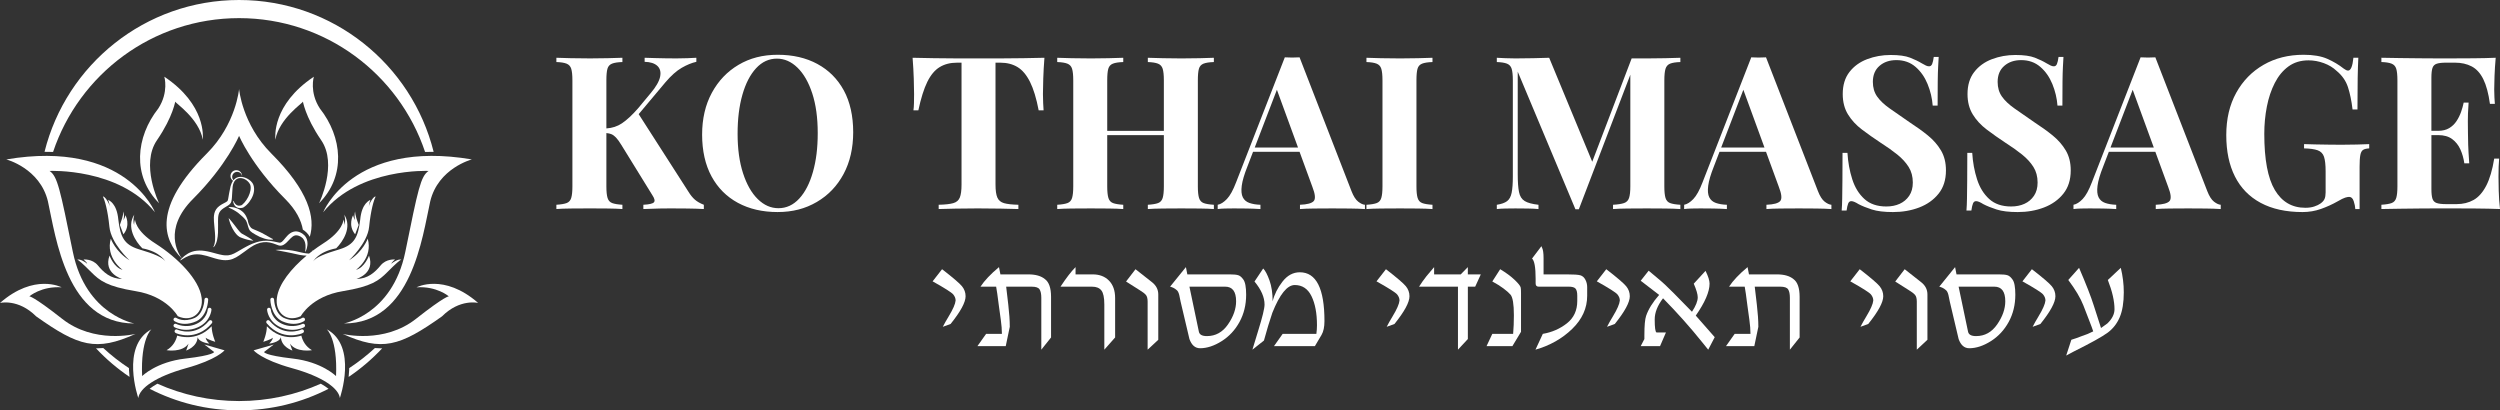 <svg xmlns="http://www.w3.org/2000/svg" id="Layer_2" viewBox="0 0 1829.82 300.34"><rect x="0" y="0" width="1829.82" height="300.34" fill="#333333" stroke="none"/><g id="Layer_2-2" data-name="Layer_2"><g><path d="M164.36,256.42l-14.74-4.25h-.01s7.11,5.46,7.11,5.46c0,0,.02,2.4-21.03,4.81-21.25,2.41-31.67,12.83-31.67,12.83-1.2-27.46,6.82-34.28,6.82-34.28-22.85,12.42-9.62,50.31-9.62,50.31,1-7.22,12.63-15.64,35.08-21.85,22.45-6.21,28.06-13.03,28.06-13.03Z" style="fill: #fff;"></path><path d="M99.23,244.38s-.03.01-.04.02c0,0,.03,0,.03,0h.01Z" style="fill: #fff;"></path><path d="M99.19,244.4c-.61.15-30.28,7.42-53.69-11.04-21.65-17.04-24.05-16.44-24.05-16.44,0,0,8.82-7.62,23.65-6.62,0,0-19.85-10.62-45.1,11.43,0,0,13.33-3.31,26.46,9.82,31.06,22.04,43.89,25.86,72.73,12.85Z" style="fill: #fff;"></path><path d="M35.07,147.36c5.81,26.26,13.63,89.4,63.14,89.4h0c1,.01-35.23-5.6-44.88-52.31-9.45-46.51-11.25-55.33-17.06-59.34,0,0,50.72-2.41,77.18,30.27,0,0-21.45-53.52-108.85-38.69,0,0,24.66,6.41,30.47,30.67Z" style="fill: #fff;"></path><path d="M116.45,148.75c-.21-.43-13.73-28.38-1.59-46.09,12.23-17.84,13.43-29.27,13.43-28.26s17.28,12.23,20.17,27.86c0-1.8,2.68-25.46-28.19-46.11,0,0,3.41,11.23-4.41,23.25-16.44,20.85-19.34,49.4.59,69.35Z" style="fill: #fff;"></path><polygon points="116.46 148.76 116.45 148.75 116.46 148.77 116.46 148.76" style="fill: #fff;"></polygon><path d="M239.14,240.99s8.02,6.82,6.82,34.28c0,0-10.42-10.42-31.67-12.83-21.05-2.41-21.03-4.81-21.03-4.81l7.11-5.45h-.01s-14.74,4.24-14.74,4.24c0,0,5.61,6.82,28.06,13.03,22.45,6.21,34.08,14.63,35.08,21.85,0,0,13.23-37.89-9.62-50.31Z" style="fill: #fff;"></path><path d="M304.88,210.3c14.83-1,23.65,6.62,23.65,6.62,0,0-2.4-.6-24.05,16.44-23.41,18.46-53.08,11.19-53.69,11.04,28.84,13.01,41.68,9.19,72.73-12.85,13.13-13.13,26.46-9.82,26.46-9.82-25.25-22.05-45.1-11.43-45.1-11.43Z" style="fill: #fff;"></path><path d="M250.76,244.39s.02,0,.03,0c-.01,0-.03-.01-.04-.02h.01Z" style="fill: #fff;"></path><path d="M251.76,236.76c49.51,0,57.33-63.14,63.14-89.4,5.81-24.26,30.47-30.67,30.47-30.67-87.4-14.83-108.85,38.69-108.85,38.69,26.46-32.68,77.18-30.27,77.18-30.27-5.81,4.01-7.61,12.83-17.06,59.34-9.65,46.71-45.88,52.32-44.88,52.32h0Z" style="fill: #fff;"></path><path d="M201.52,102.26c2.89-15.63,20.17-26.86,20.17-27.86s1.2,10.42,13.43,28.26c12.14,17.71-1.38,45.66-1.59,46.09,19.93-19.95,17.03-48.5.59-69.35-7.82-12.02-4.41-23.25-4.41-23.25-30.87,20.65-28.19,44.31-28.19,46.11Z" style="fill: #fff;"></path><polygon points="233.52 148.77 233.53 148.75 233.52 148.76 233.52 148.77" style="fill: #fff;"></polygon><path d="M174.99,293.54c-21.3,0-41.53-4.54-59.8-12.7-2.27,1.26-4.15,2.51-5.67,3.73,19.63,10.08,41.88,15.77,65.47,15.77s45.84-5.69,65.47-15.77c-1.52-1.21-3.4-2.46-5.67-3.73-18.26,8.16-38.5,12.7-59.8,12.7Z" style="fill: #fff;"></path><path d="M278.78,254.96c-1.44,0-2.9-.08-4.37-.22-5.85,5.39-12.15,10.31-18.82,14.71,0,.49,0,.98-.03,1.49-.07,1.69-.2,3.35-.38,4.94,8.96-6.04,17.19-13.08,24.55-20.93-.32,0-.63.03-.95.03v-.02Z" style="fill: #fff;"></path><path d="M38.85,111.22C57.9,54.29,111.65,13.27,174.99,13.27s117.08,41.02,136.14,97.95c2.1-.08,4.19-.11,6.26-.09C301.46,47.29,243.75,0,174.99,0S48.52,47.29,32.59,111.12c2.07-.01,4.16.02,6.26.09h0Z" style="fill: #fff;"></path><path d="M94.42,270.93c-.02-.5-.02-.99-.03-1.49-6.67-4.39-12.97-9.31-18.82-14.71-1.48.14-2.93.22-4.37.22-.32,0-.63-.02-.95-.03,7.36,7.86,15.59,14.89,24.55,20.93-.18-1.59-.31-3.24-.38-4.94v.02Z" style="fill: #fff;"></path><polygon points="223.67 184.21 223.64 184.2 223.64 184.21 223.67 184.21" style="fill: #fff;"></polygon><path d="M162.31,190.25c.86.09,1.7.21,2.61.19,1.78.03,3.7-.25,5.43-.93,1.75-.67,3.29-1.6,4.72-2.56,1.45-.96,2.83-1.98,4.21-2.98l2.08-1.53c.7-.53,1.38-.96,2.08-1.45.7-.47,1.44-.88,2.16-1.32.76-.36,1.49-.79,2.28-1.08.77-.33,1.56-.58,2.36-.82.81-.19,1.62-.37,2.44-.46,1.63-.2,3.29-.12,4.87.22,1.59.31,3.11.86,4.62,1.43.38.14.75.29,1.13.43.2.07.36.14.58.21.25.07.5.16.77.18.53.1,1.09.03,1.61-.08.5-.14.99-.32,1.39-.57,1.65-.96,2.67-2.2,3.69-3.24,1-1.06,1.92-2.04,2.86-2.71s1.86-.99,2.82-.93c.23,0,.49.04.72.08.22.05.41.07.74.19l.39.14.35.16c.24.11.47.21.7.32.83.52,1.63,1.06,2.12,1.8.56.69.89,1.5,1.15,2.27.1.4.23.78.27,1.17.06.38.13.75.15,1.11.11,1.43,0,2.6-.08,3.39-.09.8-.18,1.21-.18,1.21l.29.11s.22-.41.52-1.15c.3-.78.7-1.94.86-3.53.11-.79.09-1.7-.03-2.69-.07-.49-.19-1.01-.35-1.54-.21-.52-.39-1.08-.73-1.58-.58-1.08-1.55-2.02-2.67-2.79-.29-.16-.59-.33-.89-.49l-.46-.25-.46-.2c-.24-.12-.66-.25-1.05-.37-.39-.1-.76-.19-1.17-.22-1.63-.19-3.41.4-4.75,1.31-1.37.91-2.4,2.09-3.37,3.23-.48.58-.94,1.15-1.41,1.68-.46.54-.93,1.04-1.41,1.41-.24.19-.48.32-.72.44-.24.08-.47.17-.73.16-.13.02-.27-.02-.4-.03-.17-.02-.38-.08-.58-.11-.39-.08-.79-.17-1.18-.25-1.59-.34-3.24-.69-4.94-.89-1.7-.19-3.44-.24-5.17-.06-1.73.18-3.46.56-5.13,1.12-.85.23-1.66.59-2.49.89-.81.35-1.63.69-2.42,1.08-.77.4-1.61.79-2.35,1.21-.76.42-1.52.83-2.27,1.25-1.48.86-2.95,1.71-4.41,2.56-1.44.83-2.84,1.57-4.24,2.01-1.4.45-2.79.6-4.23.51-.71,0-1.45-.16-2.17-.24-.74-.15-1.45-.25-2.18-.45-.73-.17-1.44-.33-2.15-.54-.72-.19-1.41-.37-2.13-.58-.71-.21-1.41-.4-2.15-.57-.72-.19-1.44-.35-2.15-.49-1.41-.29-2.81-.48-4.17-.61-2.73-.19-5.34.1-7.47.85-2.15.72-3.77,1.8-5,2.74-.31.24-.59.47-.86.69-.25.23-.49.45-.71.65-.31.28-.57.53-.8.77-2.45-3.29-14.02-21.29,8.24-43.56,24.66-24.66,33.68-46.11,33.68-46.11,0,0,9.02,21.45,33.68,46.11,8.27,8.27,11.86,15.94,13,22.5,1.76,1.13,3.76,2.81,5.08,5.28,4.18-14.04-.65-33.5-28.21-61.06-21.3-21.3-23.55-47.11-23.55-47.11,0,0-2.25,25.81-23.55,47.11-39.89,39.89-32.16,62.81-18.42,76.89-.08.08-.16.16-.23.24-.56.6-.85.92-.85.92l.23.26s.36-.24,1.04-.68c.16-.11.36-.23.56-.37.21-.12.44-.26.69-.41.25-.15.51-.31.8-.48.29-.15.6-.32.93-.49,1.3-.66,2.93-1.37,4.86-1.74,1.92-.37,4.12-.4,6.52.01,1.21.21,2.46.48,3.76.85,1.32.36,2.6.75,4.03,1.23,1.42.45,2.93.91,4.51,1.27.78.21,1.62.3,2.44.46Z" style="fill: #fff;"></path><path d="M160.04,156.94c.2-.74.49-1.39.89-2,.38-.61.92-1.14,1.53-1.66.3-.27.62-.49.95-.72.31-.22.79-.51,1.1-.7.79-.47,1.57-.92,2.41-1.46.43-.29.87-.59,1.32-1.06.23-.22.43-.5.62-.79.16-.28.32-.6.41-.89.36-1.16.38-2.09.48-3.02l.17-2.74.18-2.79c.02-.88.07-1.77.21-2.63.25-1.72.83-3.44,2.01-4.66.58-.61,1.32-1.06,2.12-1.29.81-.23,1.68-.25,2.53-.1,1.7.31,3.28,1.22,4.5,2.41.6.59,1.15,1.29,1.47,1.94l.15.31s.05.17.08.24l.17.54c.04.18.06.38.1.57.04.19.07.37.06.58.07,1.56-.27,3.21-.83,4.79-.55,1.59-1.33,3.14-2.3,4.55-.93,1.41-2.05,2.68-3.33,3.73l-.28.1c-.16.05-.32.12-.48.16-.16.03-.31.06-.47.1l-.24.06h-.23l-.47.04-.46-.05c-.16,0-.29-.08-.45-.11l-.22-.07-.21-.1c-.14-.07-.29-.13-.42-.23-.13-.09-.28-.17-.4-.29s-.26-.21-.37-.35c-.11-.13-.24-.25-.34-.4-.1-.14-.22-.28-.31-.44-.1-.15-.19-.31-.27-.47-.18-.32-.34-.66-.46-1.01l-.3.05v.04c.01.4.07.79.16,1.17.04.2.11.38.17.57.06.2.15.38.23.57.07.19.19.37.29.55.09.19.24.34.36.52.12.18.28.32.43.48.15.16.32.29.5.42.18.14.36.27.57.35.21.09.4.22.62.26l.65.18c.22.03.44.05.66.07l.34.03.32-.02c.22-.01.44-.02.66-.04.21-.03.41-.08.62-.12l.63-.14.07-.02.18-.11c1.71-1.04,3.11-2.45,4.31-3.99,1.17-1.56,2.14-3.27,2.81-5.13.65-1.86.97-3.93.6-6.01-.03-.26-.1-.52-.18-.77-.08-.25-.15-.51-.25-.76l-.36-.73c-.07-.13-.1-.22-.21-.38l-.19-.28c-.65-.91-1.39-1.55-2.19-2.13-.8-.58-1.65-1.05-2.55-1.42-.89-.38-1.83-.63-2.8-.75-.96-.12-1.96-.08-2.92.18-.96.24-1.84.79-2.57,1.45-.26.24-.48.49-.7.76-.6-.64-.98-1.49-.98-2.45,0-2.01,1.63-3.64,3.64-3.64,1.9,0,3.45,1.47,3.61,3.33,0-.1.03-.21.03-.31,0-2.35-1.91-4.26-4.26-4.26s-4.26,1.91-4.26,4.26c0,1.46.75,2.74,1.88,3.5-.83,1.16-1.37,2.52-1.77,3.86-.27.92-.45,1.86-.6,2.8l-.27,1.3-.27,1.36-.46,2.72c-.14.88-.29,1.79-.52,2.37-.13.28-.22.44-.44.62-.19.18-.52.39-.86.6-.72.41-1.56.83-2.37,1.26-.48.28-.8.44-1.25.72-.44.28-.88.56-1.28.89-.82.63-1.61,1.38-2.24,2.31-.63.92-1.06,1.97-1.34,3-.26,1.04-.34,2.05-.39,3.04-.05,1.96.14,3.85.31,5.66.16,1.82.37,3.63.49,5.43.15,1.8.21,3.59.11,5.36-.11,1.77-.46,3.51-1.25,5.16l.25.17c.61-.71,1.11-1.53,1.52-2.4.4-.87.68-1.78.91-2.71.44-1.86.62-3.75.71-5.61.07-1.86.09-3.72.05-5.56-.03-1.85-.08-3.62.04-5.33.08-.84.17-1.66.38-2.39Z" style="fill: #fff;"></path><polygon points="167.36 151.95 167.36 151.94 167.36 151.94 167.36 151.95" style="fill: #fff;"></polygon><path d="M193.28,174.56c.51.17,1.05.29,1.58.43.53.13,1.08.23,1.62.31.55.08,1.11.13,1.67.14.28,0,.57,0,.85-.02.29-.03.57-.08.84-.13l.02-.3-.73-.34c-.24-.13-.47-.25-.7-.36-.46-.26-.92-.49-1.36-.76-.46-.23-.9-.52-1.35-.76l-1.35-.77c-.9-.5-1.81-1.01-2.73-1.49-.46-.23-.92-.47-1.4-.69-.47-.22-.95-.43-1.43-.64l-2.89-1.22c-.89-.38-1.62-.67-2.27-1.35-.32-.34-.63-.73-.88-1.17-.27-.43-.49-.91-.68-1.39-.39-.97-.66-1.99-.79-3.04l-.04-.1c-.26-.69-.52-1.39-.85-2.07-.31-.69-.69-1.35-1.13-1.97-.23-.3-.45-.62-.71-.9-.24-.29-.52-.56-.8-.82-.28-.25-.57-.5-.88-.73-.3-.23-.61-.45-.94-.66-1.29-.82-2.68-1.43-4.13-1.8-.73-.18-1.46-.32-2.2-.37-.74-.06-1.48-.06-2.23.06l-.03.29c.66.28,1.3.57,1.93.87.62.31,1.23.62,1.82.95.59.33,1.16.67,1.72,1.03.56.36,1.09.74,1.61,1.13,1.04.8,1.98,1.67,2.96,2.55.24.23.49.45.72.69.24.23.48.47.7.72.24.24.45.51.67.77.22.26.4.55.61.83l-.04-.1c.47.96.82,1.96,1.12,2.99.32,1.02.53,2.09,1.02,3.2.24.55.61,1.11,1.04,1.58.45.46.93.84,1.42,1.16l2.74,1.65c1.83,1.09,3.79,1.97,5.88,2.6Z" style="fill: #fff;"></path><path d="M176.9,170.91l-.16-.12c-.42-.28-.94-.83-1.41-1.35l-.72-.84c-.23-.3-.47-.59-.71-.88-.46-.6-.92-1.2-1.36-1.77-.89-1.17-1.73-2.27-2.48-3.2-.75-.94-1.41-1.71-1.88-2.25-.47-.54-.77-.83-.77-.83h-.04s.06.42.24,1.12c.17.7.46,1.68.9,2.83.44,1.15,1.02,2.45,1.75,3.8.37.68.78,1.36,1.24,2.04.24.34.47.68.73,1.01.27.33.53.67.81.99.62.64,1.19,1.29,2.12,1.83l.34.2.04.02h.02l.07.05.07.03.13.06c.18.07.36.15.54.22.36.14.71.29,1.06.41.7.27,1.38.52,2.07.71.68.2,1.32.37,1.92.52,1.19.3,2.2.45,2.92.55.35.06.64.07.83.09.19.01.3.02.3.02,0,0-.33-.26-.92-.67-.29-.21-.65-.46-1.06-.73-.41-.26-.88-.56-1.39-.88-.51-.32-1.06-.65-1.65-.98-.59-.32-1.21-.71-1.87-1.07-.33-.19-.66-.37-1-.55l-.51-.28-.13-.07h-.02s.01,0,0-.01l-.02-.02Z" style="fill: #fff;"></path><path d="M151.04,217.92c-.75-.02-1.38.58-1.4,1.34,0,.1-.31,9.98-6.94,13.34h0c-8.21,3.71-13.31.28-13.54.12-.61-.43-1.47-.29-1.91.32-.44.61-.3,1.47.32,1.91.17.12,3,2.09,7.76,2.09,2.39,0,5.28-.5,8.55-1.98,8.13-4.11,8.49-15.27,8.5-15.74.02-.76-.58-1.38-1.34-1.4Z" style="fill: #fff;"></path><path d="M153.52,225.25c-.74-.05-1.41.52-1.46,1.27-.02.29-.61,7.09-8.32,10.56h0c-7.86,3.52-14.66.06-14.73.03-.67-.35-1.5-.1-1.85.57-.35.67-.1,1.5.57,1.85.21.11,3.65,1.89,8.6,1.89,2.53,0,5.45-.46,8.53-1.85,9.25-4.16,9.91-12.51,9.93-12.87.05-.75-.52-1.4-1.27-1.45Z" style="fill: #fff;"></path><polygon points="152.97 234.81 152.97 234.81 152.98 234.8 152.97 234.81" style="fill: #fff;"></polygon><path d="M129.93,241.33c-.53-.37-1.28-.32-1.75.16-.53.54-.53,1.4,0,1.94.63.63,4.42,1.99,8.95,1.99.32,0,.65,0,.98-.02,4.54-.2,11.16-1.9,16.96-8.83.49-.58.41-1.44-.17-1.93-.58-.48-1.44-.41-1.93.17-10.06,12.01-22.41,6.81-23.04,6.52Z" style="fill: #fff;"></path><path d="M56.47,190.1c.86,0,4.09,2.88,10.25,9.04,6.29,6.29,11.54,10.5,32.49,13.95,23.11,3.7,30.9,18.34,30.9,18.34,10.95,4.99,19.01-3.27,17.46-13.51-1.72-13.42-17.48-29.2-33.58-39.53-15.24-9.56-15.15-17.74-15.15-17.74,0,0-1.03,2.76-.52,4.39-1.46-3.53,0-8.01,0-8.01-6.03,9.3.95,19.8,5.85,24.71,13.35,2.58,16.88,9.64,16.88,9.64-1.81-2.93-8.35-5.68-19.46-8.95-10.93-3.36-13.52-9.3-14.98-21.61-1.12-12.31-7.02-14.16-7.4-14.55-.39-.39,1.03,2.15,1.03,4.99,0-2.58-4-8.22-4.91-7.32,1.29,2.41,3.53,9.82,4.74,22.04,1.21,12.23,14.72,24.54,14.72,24.54-10.33-6.37-13.69-15.84-13.69-15.84-3.96,14.12,8.61,22.82,8.61,22.82-6.29-1.55-9.56-10.42-9.56-10.42-4.65,13.17,9.21,17.05,9.21,17.05-8.44,0-13.6-4.91-17.74-9.9-4.13-4.99-10.5-4.29-10.5-4.29,0,0,2.67,2.22,2.67,3.09-.9-.9-5.17-3.79-7.32-2.93Z" style="fill: #fff;"></path><path d="M90.32,171.51c5.6-6.77,1.46-14.03,1.46-14.03,0,0,0,1.29-1.45,3.7.96-3.87-.01-6.46-.01-6.46,0,0,.34,2.24-2.58,9.94l2.58,6.85Z" style="fill: #fff;"></path><path d="M157.56,250.2s-2.62-5.96-2.64-11.4c-5.82,6.18-12.25,7.76-16.74,7.96-.35.02-.7.02-1.04.02-2.86,0-5.55-.52-7.45-1.15-.84,3.59-2.9,7.85-7.77,10.69,0,0,11.45,1.97,16.1-4.82-1.38,4.48-1.81,5.09-1.81,5.09,0,0,8.22-2.63,8.44-9.82,1.03,3.96,8.61,4.74,8.61,4.74,0,0-2.67-2.5-2.67-4.3v-.02c1.29,1.29,6.97,3.01,6.97,3.01Z" style="fill: #fff;"></path><path d="M221.09,232.72c-.23.16-5.33,3.59-13.54-.13h0c-6.63-3.35-6.94-13.23-6.94-13.33-.02-.76-.65-1.36-1.4-1.34-.76.02-1.36.64-1.34,1.4.01.47.37,11.63,8.5,15.74,3.27,1.48,6.16,1.98,8.55,1.98,4.76,0,7.59-1.97,7.76-2.09.62-.44.76-1.3.32-1.91-.44-.61-1.3-.75-1.91-.32Z" style="fill: #fff;"></path><path d="M223.1,237.68c-.35-.67-1.18-.92-1.85-.57-.07.03-6.87,3.49-14.73-.04h0c-7.71-3.46-8.3-10.26-8.32-10.55-.05-.75-.72-1.32-1.46-1.27-.75.05-1.32.7-1.27,1.45.02.36.68,8.71,9.93,12.87,3.08,1.39,6,1.85,8.53,1.85,4.95,0,8.39-1.78,8.6-1.89.67-.35.92-1.18.57-1.85Z" style="fill: #fff;"></path><polygon points="197.28 234.8 197.29 234.81 197.29 234.81 197.28 234.8" style="fill: #fff;"></polygon><path d="M195.36,234.64c-.58.49-.66,1.35-.17,1.93,5.8,6.93,12.42,8.63,16.96,8.83.33.02.66.02.98.02,4.53,0,8.32-1.36,8.95-1.99.53-.54.53-1.4,0-1.94-.47-.48-1.22-.53-1.75-.16-.63.29-12.99,5.49-23.04-6.52-.49-.58-1.35-.65-1.93-.17Z" style="fill: #fff;"></path><path d="M283.53,199.14c6.16-6.16,9.39-9.04,10.25-9.04-2.15-.86-6.42,2.03-7.32,2.93,0-.87,2.67-3.09,2.67-3.09,0,0-6.37-.7-10.5,4.29-4.14,4.99-9.3,9.9-17.74,9.9,0,0,13.86-3.88,9.21-17.05,0,0-3.27,8.87-9.56,10.42,0,0,12.57-8.7,8.61-22.82,0,0-3.36,9.47-13.69,15.84,0,0,13.51-12.31,14.72-24.54,1.21-12.22,3.45-19.63,4.74-22.04-.91-.9-4.91,4.74-4.91,7.32,0-2.84,1.42-5.38,1.03-4.99-.38.39-6.28,2.24-7.4,14.55-1.46,12.31-4.05,18.25-14.98,21.61-11.11,3.27-17.65,6.02-19.46,8.95,0,0,3.53-7.06,16.88-9.64,4.9-4.91,11.88-15.41,5.85-24.71,0,0,1.46,4.48,0,8.01.51-1.63-.52-4.39-.52-4.39,0,0,.09,8.18-15.15,17.74-2.46,1.58-4.92,3.29-7.32,5.1-.11-.12-.21-.21-.28-.29-.17-.15-.26-.23-.26-.23,0,0,.06.11.16.3.05.1.12.22.18.37-.86.65-1.7,1.31-2.54,1.98-1.14-.03-2.43-.2-3.78-.45-.86-.16-1.74-.35-2.64-.55-.89-.21-1.8-.44-2.76-.65-.95-.19-1.89-.44-2.84-.57-.94-.14-1.87-.3-2.77-.39-1.8-.19-3.49-.29-4.94-.3-2.9-.04-4.82.25-4.82.25h-.01s.48.1,1.3.26c.41.08.91.19,1.49.29.57.11,1.21.25,1.92.36.7.13,1.46.3,2.26.43.8.16,1.64.32,2.52.5.87.16,1.76.37,2.67.55.92.17,1.82.41,2.75.61.91.19,1.85.43,2.81.61.94.18,1.88.32,2.8.41.77.08,1.52.1,2.26.1-11.28,9.42-20.45,20.79-21.74,30.84-1.55,10.24,6.51,18.5,17.46,13.51,0,0,7.79-14.64,30.9-18.34,20.95-3.45,26.2-7.66,32.49-13.95Z" style="fill: #fff;"></path><path d="M259.94,171.51h0l2.58-6.85c-2.92-7.7-2.58-9.94-2.58-9.94,0,0-.97,2.59-.01,6.46-1.45-2.41-1.45-3.7-1.45-3.7,0,0-4.14,7.26,1.46,14.03Z" style="fill: #fff;"></path><path d="M228.34,256.32c-4.87-2.84-6.93-7.1-7.77-10.69-1.9.63-4.59,1.15-7.45,1.15-.34,0-.69,0-1.04-.02-4.49-.2-10.92-1.78-16.74-7.96-.02,5.44-2.64,11.4-2.64,11.4,0,0,5.68-1.72,6.97-3.01v.02c0,1.8-2.67,4.3-2.67,4.3,0,0,7.58-.78,8.61-4.74.22,7.19,8.44,9.82,8.44,9.82,0,0-.43-.61-1.81-5.09,4.65,6.79,16.1,4.82,16.1,4.82Z" style="fill: #fff;"></path><polygon points="706.74 216.84 706.74 216.83 706.74 216.83 706.74 216.84" style="fill: #fff;"></polygon><path d="M689.52,197.04l-6.91,8.88c8.95,5,14,8.21,15.13,9.62,1.13,1.4,1.7,2.87,1.7,4.41-.22,2.52-1.9,6.38-5.04,11.57-1.79,2.93-3.23,5.49-4.33,7.68l5.7-2.08c7.31-9.1,10.97-15.85,10.97-20.28,0-2.74-.89-5.19-2.66-7.35-1.77-2.16-6.63-6.31-14.56-12.45Z" style="fill: #fff;"></path><path d="M764.8,204.28c-2.78-2.3-6.82-3.45-12.12-3.45h-20.45l-1.04-5.32c-6.14,5.11-10.65,9.89-13.54,14.31h11.46c.44,2.23,1.12,6.99,2.03,14.26.36,2.66.82,5.97,1.37,9.92.55,3.94.82,7.4.82,10.36h-11.57l-6.36,8.99h20.73l2.96-14.15c0-4.57-.37-9.98-1.1-16.23v.02s-1.54-13.16-1.54-13.16h18.81c2.93,0,4.81.67,5.65,2,.84,1.34,1.26,3.39,1.26,6.17v37.94l7.13-8.94v-29.72c0-6.47-1.5-10.81-4.5-13Z" style="fill: #fff;"></path><path d="M799.79,200.83h-12.56v-5.32c-3.18,3.18-6.85,7.95-11.02,14.31h0s23.14.01,23.14.01c3.07,0,5.33.91,6.77,2.74,1.45,1.83,2.17,5.26,2.17,10.31v33.06l7.9-8.94v-28.9c0-5.41-1.49-9.64-4.47-12.69s-6.96-4.58-11.93-4.58Z" style="fill: #fff;"></path><path d="M843.16,206.53l-12.06-9.49v.02s-6.91,8.99-6.91,8.99l10.03,6.36c2.16,1.31,3.66,2.47,4.5,3.48.84,1,1.26,2.62,1.26,4.85v35.2l7.79-7.24v-33.18c0-3.58-1.54-6.58-4.61-8.99Z" style="fill: #fff;"></path><path d="M906.33,201.45c-1.28-.42-3.42-.63-6.42-.63h-30.87l-1.04-5.32-11.57,14.31c1.83.44,3.42,1.26,4.77,2.47.8.55,1.44,1.76,1.92,3.62l.99,4.83,6.47,27.42c1.61,4.49,4.21,6.74,7.79,6.74,5.04,0,10.31-1.73,15.79-5.18,5.49-3.46,9.85-8.15,13.08-14.07,3.23-5.93,4.85-12.56,4.85-19.91,0-5.66-.72-9.41-2.14-11.24-1.13-1.61-2.34-2.62-3.62-3.04ZM898.82,237.42c-3.94,5.72-9.1,8.58-15.46,8.58-3.48,0-5.43-1.07-5.87-3.23l-6.91-32.95h26.15c5.34,0,8.01,3.56,8.01,10.69,0,5.55-1.97,11.19-5.92,16.91Z" style="fill: #fff;"></path><path d="M951.36,199.29c-4.9,0-9.12,2.28-12.67,6.83-3.53,4.53-5.94,9.34-7.22,14.43,0-5.96-.77-11.06-2.3-15.32-1.54-4.28-3.07-7.18-4.61-8.72l-6.36,9.54c4.9,5.92,7.35,11.53,7.35,16.83,0,2.85-1.55,9.25-4.66,19.19-1.35,4.38-2.76,9.01-4.22,13.87l8.44-6.69c2.05-7.53,4.09-14.29,6.14-20.29,5.4-13.56,10.87-20.34,16.39-20.34s9.61,2.72,12.28,8.17c2.66,5.45,4,12.52,4,21.22,0,2.05-.15,4.17-.44,6.36h-24.68l-6.36,8.99h29.94l4.88-8.23c1.43-2.44,2.14-5.83,2.14-10.14,0-23.8-6.01-35.7-18.04-35.7Z" style="fill: #fff;"></path><polygon points="1031.63 216.84 1031.63 216.83 1031.63 216.83 1031.63 216.84" style="fill: #fff;"></polygon><path d="M1014.41,197.04l-6.91,8.88c8.95,5,14,8.21,15.13,9.62,1.13,1.4,1.7,2.87,1.7,4.41-.22,2.52-1.9,6.38-5.04,11.57-1.79,2.93-3.23,5.49-4.33,7.68l5.7-2.08c7.31-9.1,10.97-15.86,10.97-20.29,0-2.74-.89-5.18-2.66-7.34-1.77-2.16-6.63-6.31-14.56-12.45Z" style="fill: #fff;"></path><path d="M1074.35,195.51l-5.21,5.32h-19.47v-5.32l-5.59,6.63c-1.94,2.45-3.75,5.01-5.43,7.68h28.47v46.11l7.24-7.78v-38.33h5.37l4.11-8.99h-9.49v-5.32Z" style="fill: #fff;"></path><path d="M1108.61,204.85c-2.74-2.61-6.27-5.22-10.58-7.81v-.02s-5.77,8.99-5.77,8.99c3.15,1.69,5.84,3.37,8.09,5.05s3.97,3.2,5.18,4.55c1.68,1.91,2.52,6.95,2.52,15.14,0,4.94-.19,9.47-.55,13.6h-15.24l-4.22,8.99h18.92l6.31-10.47v-28.24c0-2.01-.07-3.38-.22-4.11-.22-1.16-1.7-3.06-4.44-5.67Z" style="fill: #fff;"></path><path d="M1156.73,201.5c-1.55-.45-4.94-.68-10.17-.68h-16.78v-11.9h0c0-3.69-.38-6.27-1.15-7.73-.26-.52-.4-.84-.44-.99l-6.85,9.05c1.75,1.5,2.63,6.43,2.63,14.8v3.35c0,1.61.73,2.41,2.19,2.41h21.99c2.56,0,4.25.49,5.07,1.48.82.99,1.23,2.73,1.23,5.21v3.78c0,6.95-2.54,12.42-7.62,16.4-5.08,3.99-10.95,6.55-17.6,7.68l-5.37,11.57c10.6-3.03,19.56-8.1,26.87-15.19,7.31-7.09,10.97-15.17,10.97-24.24v-6.36c0-1.94-.44-3.75-1.32-5.43-.88-1.68-2.1-2.75-3.65-3.21Z" style="fill: #fff;"></path><path d="M1175.67,197.04l-6.91,8.88c8.95,5,14,8.22,15.13,9.62,1.13,1.4,1.7,2.87,1.7,4.41-.22,2.52-1.9,6.38-5.04,11.57-1.79,2.93-3.23,5.49-4.33,7.68l5.7-2.08c7.31-9.1,10.97-15.86,10.97-20.29,0-2.74-.89-5.18-2.66-7.34-1.77-2.16-6.63-6.31-14.56-12.45Z" style="fill: #fff;"></path><polygon points="1192.89 216.83 1192.89 216.84 1192.89 216.83 1192.89 216.83" style="fill: #fff;"></polygon><path d="M1251.28,207.63c0-2.31-.99-5.43-2.96-9.38l-8.61,9.38c1.94,4.5,2.91,7.82,2.91,9.98,0,2.78-1.4,6.3-4.22,10.58-.4-.37-2.1-2.1-5.1-5.21-6.5-6.69-10.67-10.88-12.5-12.56-2.19-2.3-6.89-6.4-14.09-12.28h-.02l-5.81,7.35,13.49,10.36c-2.37,2.71-4.35,5.33-5.92,7.87-1.57,2.54-2.78,5.03-3.62,7.48-.84,2.45-1.26,7.18-1.26,14.2v2.74l-2.69,5.21h14.15l4.33-10.03h-6.91c-.88-.36-1.32-3.54-1.32-9.54,0-5,2.03-10.16,6.09-15.46,10.42,10.6,19.98,21.33,28.68,32.19,2.12,2.67,3.59,4.48,4.39,5.43l4.77-9.16-13.87-15.79c6.73-9.65,10.09-17.44,10.09-23.36Z" style="fill: #fff;"></path><path d="M1312.7,204.28c-2.78-2.3-6.82-3.45-12.12-3.45h-20.45l-1.04-5.32c-6.14,5.11-10.65,9.89-13.54,14.31h11.46c.44,2.23,1.12,6.99,2.03,14.26.36,2.66.82,5.97,1.37,9.92.54,3.94.82,7.4.82,10.36h-11.57l-6.36,8.99h20.73l2.96-14.15c0-4.57-.37-9.98-1.1-16.23v.02l-1.54-13.16h18.81c2.93,0,4.81.67,5.65,2,.84,1.34,1.26,3.39,1.26,6.17v37.94l7.13-8.94v-29.72c0-6.47-1.5-10.81-4.5-13Z" style="fill: #fff;"></path><path d="M1361.18,197.04l-6.91,8.88c8.96,5,14.01,8.21,15.14,9.62,1.13,1.4,1.7,2.87,1.7,4.41-.22,2.52-1.91,6.38-5.05,11.57-1.79,2.93-3.23,5.49-4.33,7.68l5.7-2.08c7.31-9.1,10.97-15.86,10.97-20.29,0-2.74-.89-5.18-2.66-7.34-1.77-2.16-6.63-6.31-14.56-12.45Z" style="fill: #fff;"></path><polygon points="1378.4 216.83 1378.4 216.84 1378.4 216.83 1378.4 216.83" style="fill: #fff;"></polygon><path d="M1406.14,206.53l-12.06-9.49v.02l-6.91,8.99,10.03,6.36c2.16,1.31,3.66,2.47,4.5,3.48.84,1,1.26,2.62,1.26,4.85v35.2l7.78-7.24v-33.18c0-3.58-1.53-6.58-4.6-8.99Z" style="fill: #fff;"></path><polygon points="1430.98 195.5 1430.98 195.51 1430.99 195.5 1430.98 195.5" style="fill: #fff;"></polygon><path d="M1469.31,201.45c-1.28-.42-3.42-.63-6.42-.63h-30.87l-1.04-5.31-11.56,14.3c1.83.44,3.42,1.26,4.77,2.47.81.55,1.45,1.76,1.92,3.62l.99,4.83,6.47,27.42c1.6,4.49,4.2,6.74,7.78,6.74,5.04,0,10.31-1.73,15.79-5.18,5.49-3.46,9.84-8.15,13.08-14.07,3.23-5.93,4.85-12.56,4.85-19.91,0-5.66-.71-9.41-2.14-11.24-1.13-1.61-2.34-2.62-3.62-3.04ZM1461.8,237.42c-3.95,5.72-9.1,8.58-15.46,8.58-3.48,0-5.43-1.07-5.87-3.23l-6.91-32.95h26.15c5.34,0,8.01,3.56,8.01,10.69,0,5.55-1.97,11.19-5.92,16.91Z" style="fill: #fff;"></path><polygon points="1504.41 216.83 1504.41 216.84 1504.41 216.83 1504.41 216.83" style="fill: #fff;"></polygon><path d="M1487.19,197.04l-6.91,8.88c8.96,5,14.01,8.21,15.14,9.62,1.13,1.4,1.7,2.87,1.7,4.41-.22,2.52-1.91,6.38-5.05,11.57-1.79,2.93-3.23,5.49-4.33,7.68l5.7-2.08c7.31-9.1,10.97-15.86,10.97-20.29,0-2.74-.89-5.18-2.66-7.34-1.77-2.16-6.63-6.31-14.56-12.45Z" style="fill: #fff;"></path><path d="M1542.78,204.92c3.25,8.34,4.88,15.47,4.88,21.39,0,3.62-1.74,7.09-5.21,10.42l-4.66,3.35c-1.09-3.32-2.85-8.77-5.26-16.34-2.05-6.54-5.65-15.77-10.8-27.69h0s-7.9,8.87-7.9,8.87c5.3,7.1,8.97,13.28,11.02,18.54.84,2.23,2.15,5.61,3.92,10.14,1.78,4.53,2.88,7.51,3.32,8.94-2.77,1.42-5.66,2.61-8.66,3.56-2.45.99-4.9,1.85-7.35,2.58l-3.78,11.57c1.54-.88,3.31-1.83,5.32-2.85,12.76-6.36,21.1-10.99,25.03-13.9,3.92-2.91,6.88-6.69,8.85-11.35,1.97-4.66,2.96-10.74,2.96-18.23,0-5.89-.73-11.85-2.19-17.88l-9.49,8.88Z" style="fill: #fff;"></path><path d="M503.9,140.34l-36.43-56.79,19.54-23.28c4.17-4.9,8.16-8.45,11.96-10.64,3.81-2.19,7.38-3.65,10.71-4.38v-2.97c-1.88.1-4.04.21-6.49.31-2.45.1-5.19.16-8.21.16s-5.81-.02-8.37-.08c-2.56-.05-5-.1-7.35-.16-2.35-.05-4.82-.13-7.43-.23v2.97c4.17.1,7.27,1.09,9.31,2.97,2.03,1.88,2.71,4.51,2.03,7.9-.68,3.39-3,7.43-6.96,12.12l-9.23,11.1c-4.28,4.9-8.21,8.55-11.81,10.95-3.35,2.23-7.13,3.46-11.34,3.7v-35.14c0-3.86.26-6.7.78-8.52.52-1.82,1.64-3.07,3.36-3.75,1.72-.68,4.25-1.07,7.59-1.17v-3.13c-2.82.1-6.36.21-10.64.31-4.28.1-8.6.16-12.98.16-5,0-9.72-.05-14.15-.16-4.43-.1-7.95-.21-10.56-.31v3.13c3.23.1,5.71.5,7.43,1.17,1.72.68,2.87,1.93,3.44,3.75.57,1.83.86,4.67.86,8.52v77.57c0,3.75-.29,6.57-.86,8.45-.57,1.88-1.7,3.13-3.36,3.75-1.67.63-4.17,1.04-7.51,1.25v3.13c2.61-.21,6.12-.34,10.56-.39,4.43-.05,9.15-.08,14.15-.08,4.38,0,8.7.03,12.98.08,4.27.05,7.82.18,10.64.39v-3.13c-3.34-.21-5.84-.62-7.51-1.25-1.67-.63-2.79-1.88-3.36-3.75-.57-1.88-.86-4.69-.86-8.45v-39.02c1.44.14,2.65.39,3.6.78,1.15.47,2.29,1.3,3.44,2.5,1.15,1.2,2.45,3,3.91,5.4l22.68,36.75c1.67,2.5,2.06,4.25,1.17,5.24-.89.99-3.47,1.59-7.74,1.8v3.13c4.79-.21,8.76-.34,11.89-.39,3.13-.05,5.79-.08,7.98-.08,3.65,0,7.71.03,12.2.08,4.48.05,8.55.18,12.2.39v-3.13c-2.71-1.04-4.9-2.29-6.57-3.75-1.67-1.46-3.23-3.39-4.69-5.79Z" style="fill: #fff;"></path><path d="M598.28,46.82c-8.29-4.48-17.96-6.73-29.01-6.73s-20.41,2.45-28.7,7.35c-8.29,4.9-14.81,11.73-19.55,20.49-4.75,8.76-7.12,18.98-7.12,30.65s2.29,22.05,6.88,30.5c4.59,8.45,11.03,14.91,19.32,19.39,8.29,4.48,17.96,6.73,29.01,6.73s20.3-2.45,28.7-7.35c8.39-4.9,14.94-11.73,19.63-20.49,4.69-8.76,7.04-18.97,7.04-30.65s-2.29-22.18-6.88-30.57c-4.59-8.39-11.03-14.83-19.32-19.31ZM595,125.88c-2.35,8.29-5.68,14.78-10.01,19.47-4.33,4.69-9.41,7.04-15.25,7.04-5.53,0-10.56-2.21-15.09-6.65-4.54-4.43-8.13-10.74-10.79-18.92-2.66-8.18-3.99-17.8-3.99-28.86s1.17-20.38,3.52-28.62c2.35-8.24,5.68-14.7,10.01-19.39,4.33-4.69,9.41-7.04,15.25-7.04,5.53,0,10.56,2.22,15.09,6.65,4.54,4.43,8.13,10.71,10.79,18.85,2.66,8.13,3.99,17.78,3.99,28.93s-1.17,20.25-3.52,28.54Z" style="fill: #fff;"></path><path d="M687.82,49.09c3.54-2.14,7.71-3.21,12.51-3.21h3.44v89.3c0,4.17-.42,7.3-1.25,9.38-.84,2.09-2.45,3.47-4.85,4.14-2.4.68-5.94,1.07-10.63,1.17v3.13c3.13-.1,7.25-.21,12.36-.31,5.11-.1,10.53-.16,16.27-.16s11.44.05,16.81.16c5.37.1,9.67.21,12.9.31v-3.13c-4.59-.1-8.08-.49-10.48-1.17-2.4-.68-4.04-2.06-4.93-4.14-.89-2.08-1.33-5.21-1.33-9.38V45.88h3.6c4.79,0,8.97,1.07,12.51,3.21,3.54,2.14,6.59,5.76,9.15,10.87,2.55,5.11,4.67,12.04,6.33,20.8h3.6c-.11-1.46-.21-3.23-.31-5.32-.11-2.09-.16-4.27-.16-6.57,0-2.61.08-6.36.23-11.26.16-4.9.44-10.01.86-15.33-4.59.1-9.75.21-15.48.31-5.74.1-11.44.16-17.13.16h-31.04c-5.74,0-11.44-.05-17.13-.16-5.68-.1-10.92-.21-15.72-.31.42,5.32.7,10.43.86,15.33.16,4.9.23,8.66.23,11.26,0,2.29-.03,4.48-.08,6.57-.05,2.09-.18,3.86-.39,5.32h3.6c1.88-8.86,4.07-15.82,6.57-20.88,2.5-5.06,5.53-8.65,9.07-10.79Z" style="fill: #fff;"></path><path d="M878.23,152.62c4.22.05,7.64.18,10.24.39v-3.13c-3.34-.21-5.84-.62-7.51-1.25-1.67-.63-2.79-1.88-3.36-3.75-.57-1.88-.86-4.69-.86-8.45V58.86c0-3.86.26-6.7.78-8.52.52-1.82,1.64-3.07,3.36-3.75,1.72-.68,4.25-1.07,7.58-1.17v-3.13c-2.61.1-6.02.21-10.24.31-4.22.1-8.73.16-13.53.16-4.48,0-8.99-.05-13.53-.16-4.54-.1-8.21-.21-11.03-.31v3.13c3.23.1,5.71.5,7.43,1.17,1.72.68,2.87,1.93,3.44,3.75.57,1.83.86,4.67.86,8.52v36.91h-41.45v-36.91c0-3.86.26-6.7.78-8.52.52-1.82,1.64-3.07,3.36-3.75,1.72-.68,4.25-1.07,7.59-1.17v-3.13c-2.82.1-6.36.21-10.64.31-4.28.1-8.6.16-12.98.16-5.11,0-9.83-.05-14.15-.16-4.33-.1-7.85-.21-10.56-.31v3.13c3.23.1,5.71.5,7.43,1.17,1.72.68,2.87,1.93,3.44,3.75.57,1.83.86,4.67.86,8.52v77.57c0,3.75-.29,6.57-.86,8.45-.57,1.88-1.7,3.13-3.36,3.75-1.67.63-4.17,1.04-7.51,1.25v3.13c2.71-.21,6.23-.34,10.56-.39,4.33-.05,9.04-.08,14.15-.08,4.38,0,8.7.03,12.98.08,4.27.05,7.82.18,10.64.39v-3.13c-3.34-.21-5.84-.62-7.51-1.25-1.67-.63-2.79-1.88-3.36-3.75-.57-1.88-.86-4.69-.86-8.45v-37.53h41.45v37.53c0,3.75-.29,6.57-.86,8.45-.57,1.88-1.7,3.13-3.36,3.75-1.67.63-4.17,1.04-7.51,1.25v3.13c2.82-.21,6.49-.34,11.03-.39,4.54-.05,9.04-.08,13.53-.08,4.79,0,9.31.03,13.53.08Z" style="fill: #fff;"></path><path d="M989.19,139.87l-38-97.9c-1.67.1-3.47.16-5.4.16s-3.73-.05-5.4-.16l-35.66,91.49c-2.19,5.73-4.43,9.8-6.73,12.2-2.29,2.4-4.54,3.81-6.73,4.22v3.13c1.56-.21,3.36-.34,5.4-.39,2.03-.05,4.2-.08,6.49-.08,3.23,0,6.41.03,9.54.08,3.13.05,6.41.18,9.85.39v-3.13c-3.13-.1-5.81-.55-8.05-1.33-2.24-.78-3.86-2.16-4.85-4.14-.99-1.98-1.25-4.79-.78-8.45.47-3.65,1.85-8.34,4.14-14.08l4.14-10.79h34.03l9.38,25.65c2.09,5.32,2.42,8.79,1.02,10.4-1.41,1.62-4.77,2.53-10.09,2.74v3.13c2.5-.21,5.89-.34,10.17-.39,4.27-.05,8.81-.08,13.61-.08,4.27,0,8.52.03,12.75.08,4.22.05,7.9.18,11.03.39v-3.13c-1.46-.1-3.1-.86-4.93-2.27-1.83-1.41-3.47-3.99-4.93-7.74ZM918.37,107.97l16.23-42.27,15.45,42.27h-31.68Z" style="fill: #fff;"></path><path d="M1048.47,149.88c-3.34-.21-5.84-.62-7.51-1.25-1.67-.63-2.79-1.88-3.36-3.75-.57-1.88-.86-4.69-.86-8.45V58.86c0-3.86.26-6.7.78-8.52.52-1.82,1.64-3.07,3.36-3.75,1.72-.68,4.25-1.07,7.59-1.17v-3.13c-2.82.1-6.36.21-10.64.31-4.28.1-8.6.16-12.98.16-5.11,0-9.83-.05-14.15-.16-4.33-.1-7.85-.21-10.56-.31v3.13c3.23.1,5.71.5,7.43,1.17,1.72.68,2.87,1.93,3.44,3.75.57,1.83.86,4.67.86,8.52v77.57c0,3.75-.29,6.57-.86,8.45-.57,1.88-1.7,3.13-3.36,3.75-1.67.63-4.17,1.04-7.51,1.25v3.13c2.71-.21,6.23-.34,10.56-.39,4.33-.05,9.04-.08,14.15-.08,4.38,0,8.7.03,12.98.08,4.27.05,7.82.18,10.64.39v-3.13Z" style="fill: #fff;"></path><path d="M1126.04,149.88c-4.59-.52-7.95-1.43-10.09-2.74-2.14-1.3-3.52-3.49-4.14-6.57-.63-3.07-.94-7.48-.94-13.22V52.45l42.23,100.72h2.5l37.69-98.49v81.75c0,3.75-.31,6.57-.94,8.45-.62,1.88-1.85,3.13-3.67,3.75-1.83.63-4.51,1.04-8.05,1.25v3.13c2.71-.21,6.26-.34,10.64-.39,4.38-.05,9.07-.08,14.08-.08,4.59,0,9.1.03,13.53.08,4.43.05,8.11.18,11.03.39v-3.13c-3.34-.21-5.84-.62-7.51-1.25-1.67-.63-2.79-1.88-3.36-3.75-.57-1.88-.86-4.69-.86-8.45V58.86c0-3.86.29-6.7.86-8.52.57-1.82,1.69-3.07,3.36-3.75,1.67-.68,4.17-1.07,7.51-1.17v-3.13c-2.92.1-6.6.21-11.03.31-4.43.1-8.94.16-13.53.16h-11.1l-28.85,75.63-31.52-76.1c-3.34.1-7.17.21-11.49.31-4.33.1-8.73.16-13.22.16-2.4,0-4.85-.05-7.35-.16-2.5-.1-4.59-.21-6.26-.31v3.13c3.23.1,5.71.5,7.43,1.17,1.72.68,2.87,1.93,3.44,3.75.57,1.83.86,4.67.86,8.52v70.38c0,5.01-.29,8.94-.86,11.81-.57,2.87-1.7,4.93-3.36,6.18-1.67,1.25-4.17,2.14-7.51,2.66v3.13c1.67-.21,3.75-.34,6.26-.39,2.5-.05,4.95-.08,7.35-.08,2.82,0,5.84.03,9.07.08,3.23.05,5.84.18,7.82.39v-3.13Z" style="fill: #fff;"></path><path d="M1330.6,139.87l-38-97.9c-1.67.1-3.47.16-5.4.16s-3.73-.05-5.4-.16l-35.66,91.49c-2.19,5.73-4.43,9.8-6.73,12.2-2.29,2.4-4.54,3.81-6.73,4.22v3.13c1.56-.21,3.36-.34,5.4-.39,2.03-.05,4.2-.08,6.49-.08,3.23,0,6.41.03,9.54.08,3.13.05,6.41.18,9.85.39v-3.13c-3.13-.1-5.81-.55-8.05-1.33-2.24-.78-3.86-2.16-4.85-4.14-.99-1.98-1.25-4.79-.78-8.45.47-3.65,1.85-8.34,4.14-14.08l4.14-10.79h34.03l9.38,25.65c2.09,5.32,2.42,8.79,1.02,10.4-1.41,1.62-4.77,2.53-10.09,2.74v3.13c2.5-.21,5.89-.34,10.17-.39,4.27-.05,8.81-.08,13.61-.08,4.27,0,8.52.03,12.75.08,4.22.05,7.9.18,11.03.39v-3.13c-1.46-.1-3.1-.86-4.93-2.27-1.82-1.41-3.47-3.99-4.93-7.74ZM1259.78,107.97l16.23-42.27,15.45,42.27h-31.68Z" style="fill: #fff;"></path><path d="M1420.69,110.16c-2.4-4.07-5.58-7.71-9.54-10.95-3.96-3.23-8.45-6.46-13.45-9.7-5.74-3.96-10.61-7.35-14.62-10.17-4.01-2.82-7.06-5.71-9.15-8.68-2.09-2.97-3.13-6.54-3.13-10.71,0-5.01,1.61-8.92,4.85-11.73,3.23-2.82,7.35-4.22,12.36-4.22,5.53,0,10.19,1.64,14,4.93,3.81,3.28,6.75,7.48,8.84,12.59,2.08,5.11,3.34,10.38,3.75,15.8h3.6c0-7.3.02-13.19.08-17.67.05-4.48.16-8.11.31-10.87.16-2.76.29-5.13.39-7.12h-3.6c-.31,2.29-.7,4.01-1.17,5.16-.47,1.15-1.23,1.72-2.27,1.72-.73,0-1.49-.18-2.27-.55-.78-.36-1.8-.91-3.05-1.64-2.4-1.46-5.27-2.84-8.6-4.14-3.34-1.3-8.08-1.96-14.23-1.96s-11.76,1.02-17.13,3.05c-5.37,2.03-9.7,5.16-12.98,9.38-3.29,4.22-4.93,9.62-4.93,16.19,0,5.74,1.28,10.69,3.83,14.86,2.55,4.17,5.97,7.87,10.24,11.1,4.27,3.23,8.86,6.47,13.76,9.7,4.59,2.92,8.63,5.79,12.12,8.6,3.49,2.82,6.26,5.84,8.29,9.07,2.03,3.23,3.05,7.04,3.05,11.42,0,3.86-.89,7.09-2.66,9.7-1.77,2.61-4.09,4.56-6.96,5.86-2.87,1.31-6.13,1.95-9.77,1.95-6.67,0-12.02-1.82-16.03-5.47-4.02-3.65-6.99-8.47-8.91-14.47-1.93-6-3.1-12.43-3.52-19.31h-3.6c0,8.24-.03,15.04-.08,20.41-.05,5.37-.11,9.72-.16,13.06-.05,3.34-.18,6.26-.39,8.76h3.6c.31-2.29.7-4.01,1.17-5.16.47-1.15,1.22-1.72,2.27-1.72,1.25,0,3.02.73,5.32,2.19,2.61,1.36,5.84,2.66,9.7,3.91,3.86,1.25,9.02,1.88,15.48,1.88,6.98,0,13.4-1.12,19.24-3.36,5.84-2.24,10.56-5.6,14.15-10.09,3.6-4.48,5.4-10.17,5.4-17.05,0-5.63-1.2-10.48-3.6-14.55Z" style="fill: #fff;"></path><path d="M1512.02,110.16c-2.4-4.07-5.58-7.71-9.54-10.95-3.96-3.23-8.45-6.46-13.45-9.7-5.74-3.96-10.61-7.35-14.62-10.17-4.01-2.82-7.06-5.71-9.15-8.68-2.09-2.97-3.13-6.54-3.13-10.71,0-5.01,1.61-8.92,4.85-11.73,3.23-2.82,7.35-4.22,12.36-4.22,5.53,0,10.19,1.64,14,4.93,3.81,3.28,6.75,7.48,8.84,12.59,2.08,5.11,3.34,10.38,3.75,15.8h3.6c0-7.3.02-13.19.08-17.67.05-4.48.16-8.11.31-10.87.16-2.76.29-5.13.39-7.12h-3.6c-.31,2.29-.7,4.01-1.17,5.16-.47,1.15-1.23,1.72-2.27,1.72-.73,0-1.49-.18-2.27-.55-.78-.36-1.8-.91-3.05-1.64-2.4-1.46-5.27-2.84-8.6-4.14-3.34-1.3-8.08-1.96-14.23-1.96s-11.76,1.02-17.13,3.05c-5.37,2.03-9.7,5.16-12.98,9.38-3.29,4.22-4.93,9.62-4.93,16.19,0,5.74,1.28,10.69,3.83,14.86,2.55,4.17,5.97,7.87,10.24,11.1,4.27,3.23,8.86,6.47,13.76,9.7,4.59,2.92,8.63,5.79,12.12,8.6,3.49,2.82,6.26,5.84,8.29,9.07,2.03,3.23,3.05,7.04,3.05,11.42,0,3.86-.89,7.09-2.66,9.7-1.77,2.61-4.09,4.56-6.96,5.86-2.87,1.31-6.13,1.95-9.77,1.95-6.67,0-12.02-1.82-16.03-5.47-4.02-3.65-6.99-8.47-8.91-14.47-1.93-6-3.1-12.43-3.52-19.31h-3.6c0,8.24-.03,15.04-.08,20.41-.05,5.37-.11,9.72-.16,13.06-.05,3.34-.18,6.26-.39,8.76h3.6c.31-2.29.7-4.01,1.17-5.16.47-1.15,1.22-1.72,2.27-1.72,1.25,0,3.02.73,5.32,2.19,2.61,1.36,5.84,2.66,9.7,3.91,3.86,1.25,9.02,1.88,15.48,1.88,6.98,0,13.4-1.12,19.24-3.36,5.84-2.24,10.56-5.6,14.15-10.09,3.6-4.48,5.4-10.17,5.4-17.05,0-5.63-1.2-10.48-3.6-14.55Z" style="fill: #fff;"></path><path d="M1615.56,139.87l-38-97.9c-1.67.1-3.47.16-5.4.16s-3.73-.05-5.4-.16l-35.66,91.49c-2.19,5.73-4.43,9.8-6.73,12.2-2.3,2.4-4.54,3.81-6.73,4.22v3.13c1.56-.21,3.36-.34,5.4-.39,2.03-.05,4.2-.08,6.49-.08,3.23,0,6.41.03,9.54.08,3.13.05,6.41.18,9.85.39v-3.13c-3.13-.1-5.81-.55-8.05-1.33-2.24-.78-3.86-2.16-4.85-4.14-.99-1.98-1.25-4.79-.78-8.45.47-3.65,1.85-8.34,4.14-14.08l4.14-10.79h34.03l9.38,25.65c2.09,5.32,2.42,8.79,1.02,10.4-1.41,1.62-4.77,2.53-10.09,2.74v3.13c2.5-.21,5.89-.34,10.17-.39,4.27-.05,8.81-.08,13.61-.08,4.27,0,8.52.03,12.75.08,4.22.05,7.9.18,11.03.39v-3.13c-1.46-.1-3.1-.86-4.93-2.27-1.83-1.41-3.47-3.99-4.93-7.74ZM1544.74,107.97l16.23-42.27,15.45,42.27h-31.68Z" style="fill: #fff;"></path><path d="M1713.15,105.94c-2.81,0-5.89-.02-9.23-.08-3.34-.05-6.54-.1-9.62-.16-3.08-.05-5.71-.13-7.9-.23v3.13c4.38.1,7.72.57,10.01,1.41,2.29.84,3.83,2.42,4.61,4.77.78,2.35,1.17,5.92,1.17,10.71v15.33c0,1.98-.26,3.57-.78,4.77-.52,1.2-1.51,2.32-2.97,3.36-1.15.84-2.66,1.56-4.54,2.19-1.88.63-4.07.94-6.57.94-9.7,0-17.13-4.33-22.29-12.98-5.16-8.65-7.74-22.36-7.74-41.13,0-6.88.63-13.53,1.88-19.94s3.18-12.17,5.79-17.28c2.61-5.11,5.94-9.15,10.01-12.12,4.07-2.97,8.97-4.46,14.7-4.46,3.75,0,7.48.68,11.18,2.03,3.7,1.36,6.8,3.23,9.31,5.63,4.07,3.34,6.85,7.33,8.37,11.96,1.51,4.64,2.63,10.09,3.36,16.34h3.6c0-9.59.05-17.28.16-23.07.1-5.79.26-10.71.47-14.78h-3.6c-.62,6.26-1.93,9.38-3.91,9.38-.84,0-1.88-.47-3.13-1.41-3.55-2.82-7.56-5.21-12.04-7.19-4.48-1.98-10.27-2.97-17.36-2.97-11.05,0-20.83,2.45-29.32,7.35-8.5,4.9-15.17,11.73-20.02,20.49-4.85,8.76-7.27,19.08-7.27,30.97s2.11,21.87,6.33,30.26c4.22,8.39,10.5,14.83,18.85,19.32,8.34,4.48,18.56,6.73,30.65,6.73,4.69,0,9.17-.76,13.45-2.27,4.27-1.51,8.34-3.36,12.2-5.55,2.5-1.46,4.35-2.37,5.55-2.74,1.2-.36,2.16-.55,2.89-.55,1.56,0,2.68,1.04,3.36,3.13.68,2.09,1.07,4.01,1.17,5.79h3.13v-30.97c0-3.86.18-6.73.55-8.6.36-1.88,1.04-3.13,2.03-3.75.99-.63,2.48-.99,4.46-1.09v-3.13c-2.29.11-5.27.21-8.91.31-3.65.1-7.66.16-12.04.16Z" style="fill: #fff;"></path><path d="M1828.88,139.4c-.1-4.38-.16-7.77-.16-10.17,0-5.42.16-9.8.47-13.14h-3.6c-1.36,8.34-3.31,14.96-5.86,19.86-2.56,4.9-5.63,8.37-9.23,10.4-3.6,2.03-7.74,3.05-12.43,3.05h-7.66c-3.03,0-5.32-.26-6.88-.78-1.56-.52-2.61-1.56-3.13-3.13-.52-1.56-.78-3.96-.78-7.19v-39.41h5.01c4.17,0,7.56.97,10.17,2.89,2.6,1.93,4.61,4.46,6.02,7.58,1.41,3.13,2.37,6.52,2.89,10.17h3.6c-.42-5.94-.68-10.48-.78-13.61-.1-3.13-.16-6-.16-8.6s-.03-5.47-.08-8.6c-.05-3.13.13-7.66.55-13.61h-3.6c-.42,2.09-1.04,4.33-1.88,6.73-.84,2.4-1.95,4.67-3.36,6.8-1.41,2.14-3.21,3.86-5.4,5.16-2.19,1.3-4.85,1.95-7.98,1.95h-5.01v-38.79c0-3.23.26-5.63.78-7.19.52-1.56,1.56-2.61,3.13-3.13,1.56-.52,3.86-.78,6.88-.78h6.41c4.69,0,8.78.91,12.28,2.74,3.49,1.83,6.33,4.95,8.52,9.38,2.19,4.43,3.81,10.45,4.85,18.06h3.6c-.1-1.25-.21-2.82-.31-4.69-.11-1.88-.16-3.86-.16-5.94,0-2.29.08-5.58.23-9.85.16-4.27.44-8.7.86-13.29-4.8.21-10.24.34-16.34.39-6.1.05-11.55.08-16.34.08h-10.01c-4.07,0-8.45-.02-13.14-.08-4.69-.05-9.44-.1-14.23-.16-4.8-.05-9.33-.13-13.61-.23v3.13c3.23.1,5.71.5,7.43,1.17,1.72.68,2.87,1.93,3.44,3.75.57,1.83.86,4.67.86,8.52v77.57c0,3.75-.29,6.57-.86,8.45-.57,1.88-1.7,3.13-3.36,3.75-1.67.63-4.17,1.04-7.51,1.25v3.13c4.27-.1,8.81-.18,13.61-.23,4.79-.05,9.54-.1,14.23-.16,4.69-.05,9.07-.08,13.14-.08h10.01c5.21,0,11.16.03,17.83.08,6.67.05,12.67.18,17.99.39-.52-4.69-.84-9.23-.94-13.61Z" style="fill: #fff;"></path></g></g></svg>